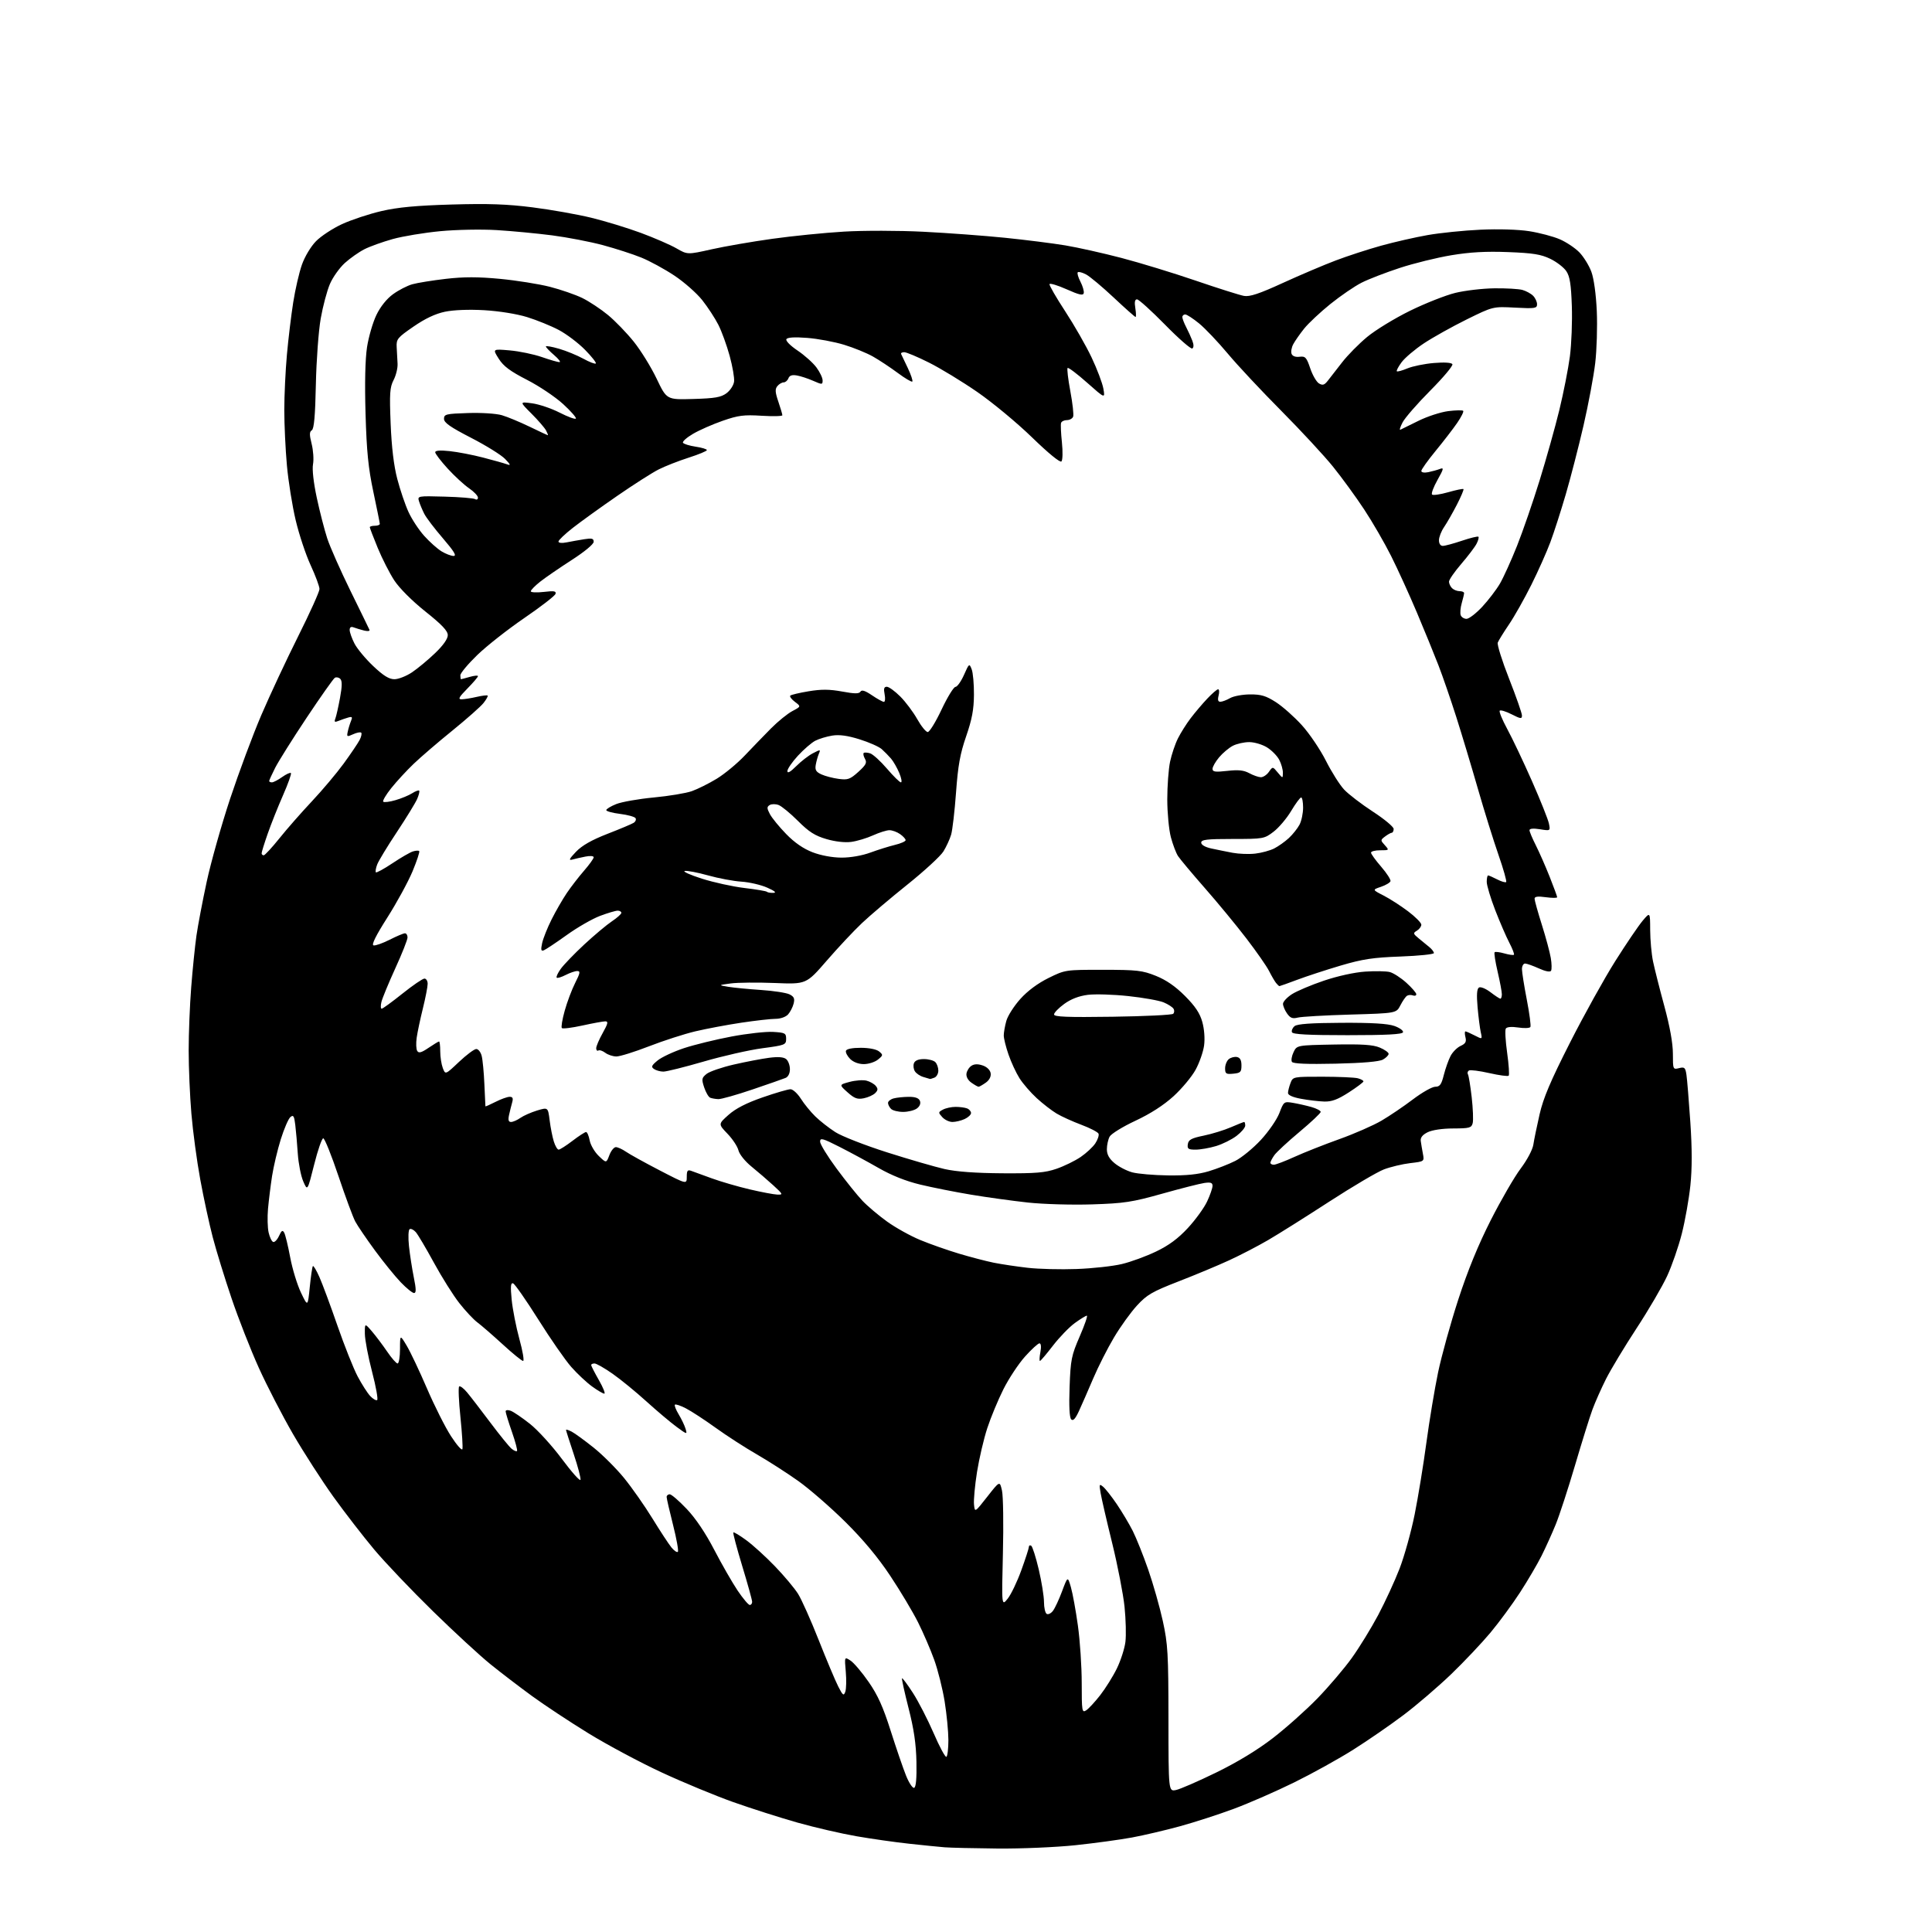<?xml version="1.0" encoding="UTF-8" standalone="no"?>
<svg 
  version="1.1" 
  xmlns="http://www.w3.org/2000/svg" 
  xmlns:xlink="http://www.w3.org/1999/xlink" 
  xmlns:svg="http://www.w3.org/2000/svg"
  xmlns:rdf="http://www.w3.org/1999/02/22-rdf-syntax-ns#"
  xmlns:cc="http://creativecommons.org/ns#"
  xmlns:dc="http://purl.org/dc/elements/1.1/"
  viewBox="0 0 768 768"
  width="768"
  height="768"
>
<style>svg {background-color: white; }</style>"
<path stroke="none" fill="black" fill-rule="evenodd" d="M396.50,734.82C387.15,734.73 377.70,734.51 375.50,734.33C373.30,734.15 367.00,733.52 361.50,732.92C356.00,732.33 346.55,730.99 340.50,729.94C334.45,728.89 323.88,726.45 317.00,724.51C310.12,722.56 298.65,718.90 291.50,716.37C284.35,713.83 271.52,708.52 263.00,704.56C254.47,700.60 241.43,693.63 234.00,689.07C226.57,684.51 216.45,677.82 211.50,674.21C206.55,670.60 199.12,664.92 195.00,661.59C190.88,658.27 180.58,648.78 172.13,640.52C163.68,632.26 153.17,621.23 148.78,616.00C144.40,610.77 137.09,601.33 132.54,595.00C128.00,588.67 120.78,577.47 116.50,570.10C112.23,562.72 106.08,550.82 102.84,543.64C99.60,536.46 94.73,524.05 92.03,516.05C89.32,508.05 85.96,497.15 84.57,491.83C83.18,486.52 80.94,476.17 79.60,468.83C78.25,461.50 76.67,449.74 76.08,442.70C75.48,435.65 75.00,424.36 75.00,417.59C75.00,410.83 75.45,399.49 76.01,392.40C76.56,385.30 77.50,376.12 78.08,372.00C78.67,367.88 80.51,358.20 82.17,350.50C83.83,342.80 88.02,327.95 91.48,317.50C94.95,307.05 100.52,292.09 103.88,284.25C107.24,276.42 113.81,262.36 118.49,253.01C123.17,243.67 127.00,235.18 127.00,234.15C127.00,233.12 125.42,228.87 123.49,224.69C121.56,220.52 118.88,212.46 117.54,206.80C116.19,201.13 114.62,191.32 114.05,185.00C113.48,178.68 113.01,168.78 113.01,163.00C113.01,157.22 113.48,147.32 114.05,141.00C114.62,134.68 115.75,125.31 116.56,120.19C117.36,115.08 118.91,108.35 120.01,105.24C121.14,102.02 123.54,98.00 125.60,95.90C127.59,93.86 132.25,90.80 135.96,89.09C139.67,87.38 146.71,85.05 151.61,83.91C158.20,82.39 165.43,81.71 179.53,81.30C194.10,80.88 201.64,81.14 211.74,82.43C218.99,83.35 229.44,85.20 234.97,86.54C240.49,87.88 249.40,90.60 254.76,92.58C260.12,94.57 266.48,97.33 268.89,98.72C273.29,101.25 273.29,101.25 282.89,99.10C288.18,97.92 299.02,96.04 307.00,94.93C314.98,93.81 327.80,92.53 335.50,92.07C343.20,91.61 357.38,91.63 367.00,92.12C376.62,92.60 391.25,93.68 399.50,94.52C407.75,95.36 418.55,96.73 423.50,97.55C428.45,98.38 438.51,100.63 445.85,102.55C453.19,104.47 466.46,108.53 475.35,111.57C484.23,114.61 492.86,117.34 494.52,117.63C496.80,118.03 500.57,116.78 509.99,112.46C516.84,109.33 526.29,105.31 530.98,103.54C535.66,101.76 543.77,99.12 549.00,97.67C554.23,96.22 562.55,94.32 567.50,93.45C572.45,92.58 581.90,91.61 588.50,91.31C595.60,90.98 603.51,91.22 607.88,91.90C611.95,92.54 617.40,93.98 620.00,95.10C622.61,96.22 626.13,98.57 627.83,100.32C629.52,102.07 631.66,105.53 632.58,108.00C633.59,110.73 634.44,116.89 634.75,123.66C635.02,129.79 634.74,139.11 634.12,144.36C633.50,149.61 631.40,160.79 629.46,169.21C627.52,177.62 624.35,189.90 622.42,196.50C620.49,203.10 617.74,211.65 616.30,215.50C614.87,219.35 611.46,227.00 608.72,232.50C605.97,238.00 601.98,245.08 599.84,248.23C597.70,251.38 595.70,254.63 595.38,255.44C595.07,256.26 597.11,262.75 599.91,269.86C602.71,276.97 605.00,283.52 605.00,284.42C605.00,285.84 604.49,285.78 600.90,283.95C598.65,282.80 596.52,282.15 596.17,282.50C595.82,282.85 597.17,286.14 599.17,289.82C601.17,293.49 605.58,302.79 608.97,310.47C612.36,318.15 615.40,325.76 615.72,327.37C616.31,330.31 616.31,330.31 612.16,329.64C609.51,329.22 608.00,329.36 608.00,330.02C608.00,330.60 609.12,333.27 610.49,335.97C611.85,338.67 614.33,344.29 615.99,348.47C617.64,352.64 619.00,356.33 619.00,356.66C619.00,357.00 616.98,356.99 614.50,356.66C611.27,356.21 610.00,356.38 610.02,357.27C610.03,357.95 611.32,362.58 612.90,367.58C614.48,372.57 616.08,378.52 616.46,380.79C616.85,383.07 616.89,385.37 616.56,385.90C616.19,386.50 614.29,386.13 611.73,384.96C609.40,383.91 606.94,383.03 606.25,383.02C605.56,383.01 605.00,384.01 605.00,385.25C605.01,386.49 605.88,391.98 606.94,397.45C608.00,402.93 608.63,407.78 608.35,408.25C608.06,408.72 605.89,408.81 603.53,408.45C600.88,408.05 598.98,408.22 598.58,408.88C598.21,409.46 598.45,413.79 599.11,418.48C599.77,423.18 600.04,427.29 599.72,427.61C599.40,427.93 595.93,427.46 592.01,426.57C588.10,425.68 584.46,425.22 583.93,425.54C583.40,425.87 583.22,426.54 583.52,427.04C583.83,427.53 584.50,431.63 585.02,436.14C585.53,440.65 585.71,445.29 585.42,446.45C584.95,448.34 584.17,448.56 577.70,448.58C573.36,448.59 569.31,449.19 567.50,450.09C565.47,451.10 564.59,452.22 564.77,453.54C564.91,454.62 565.30,456.89 565.62,458.60C566.21,461.70 566.21,461.70 560.59,462.36C557.50,462.72 552.79,463.85 550.14,464.85C547.49,465.86 537.71,471.63 528.41,477.66C519.11,483.70 508.16,490.59 504.08,492.96C500.00,495.34 493.03,498.96 488.58,501.00C484.14,503.05 475.10,506.82 468.50,509.38C458.01,513.46 455.93,514.66 451.98,518.96C449.49,521.66 445.37,527.38 442.82,531.68C440.26,535.98 436.54,543.33 434.55,548.00C432.56,552.67 430.02,558.48 428.91,560.89C427.47,564.01 426.58,564.98 425.82,564.22C425.13,563.53 424.90,558.95 425.18,551.32C425.58,540.46 425.91,538.83 429.20,531.25C431.17,526.71 432.45,523.00 432.04,523.00C431.63,523.00 429.49,524.31 427.27,525.92C425.06,527.52 421.14,531.57 418.56,534.92C415.99,538.26 413.66,541.00 413.40,541.00C413.13,541.00 413.20,539.42 413.57,537.50C413.97,535.36 413.83,534.00 413.20,534.00C412.64,534.00 410.07,536.35 407.49,539.22C404.91,542.09 401.04,547.93 398.89,552.21C396.74,556.49 393.84,563.48 392.45,567.74C391.05,572.01 389.23,579.84 388.38,585.13C387.54,590.43 387.00,596.24 387.18,598.03C387.50,601.29 387.50,601.29 392.47,594.95C397.43,588.62 397.43,588.62 398.31,592.56C398.79,594.73 398.96,605.95 398.67,617.50C398.16,638.50 398.16,638.50 400.57,635.50C401.90,633.85 404.34,628.76 405.99,624.20C407.65,619.63 409.00,615.44 409.00,614.89C409.00,614.34 409.41,614.14 409.92,614.45C410.42,614.76 411.77,619.01 412.92,623.88C414.06,628.76 415.00,634.58 415.00,636.81C415.00,639.05 415.48,641.18 416.07,641.54C416.65,641.90 417.77,641.37 418.55,640.35C419.34,639.33 420.98,635.81 422.20,632.53C424.43,626.56 424.43,626.56 425.70,630.94C426.40,633.35 427.65,640.22 428.48,646.20C429.32,652.18 430.00,662.46 430.00,669.04C430.00,680.21 430.12,680.94 431.75,679.90C432.71,679.29 435.23,676.57 437.34,673.87C439.45,671.16 442.44,666.38 443.98,663.23C445.51,660.08 447.04,655.34 447.37,652.70C447.70,650.06 447.54,643.76 447.02,638.70C446.49,633.64 444.29,622.30 442.13,613.50C439.96,604.70 437.89,595.73 437.52,593.56C436.89,589.94 436.98,589.74 438.52,591.02C439.45,591.79 441.90,594.91 443.97,597.96C446.03,601.01 448.87,605.77 450.28,608.55C451.68,611.33 454.45,618.24 456.42,623.90C458.39,629.57 461.01,638.77 462.23,644.35C464.24,653.52 464.46,657.29 464.48,683.33C464.50,712.15 464.50,712.15 467.47,711.56C469.10,711.23 476.30,708.10 483.47,704.60C491.89,700.49 499.86,695.65 506.00,690.91C511.23,686.88 519.19,679.77 523.71,675.12C528.22,670.47 534.37,663.25 537.36,659.08C540.35,654.91 545.07,647.23 547.85,642.00C550.62,636.77 554.46,628.45 556.37,623.50C558.27,618.55 560.97,608.88 562.35,602.00C563.73,595.12 565.83,582.30 567.01,573.50C568.20,564.70 570.29,552.12 571.66,545.55C573.03,538.98 576.64,525.96 579.68,516.62C583.41,505.14 587.60,494.90 592.59,485.06C596.66,477.05 602.01,467.81 604.49,464.52C607.05,461.12 609.22,457.03 609.53,455.02C609.82,453.09 610.93,447.68 612.00,443.00C613.48,436.50 616.32,429.79 624.08,414.50C629.66,403.50 637.78,388.88 642.13,382.00C646.47,375.12 651.36,367.93 652.99,366.00C655.95,362.50 655.95,362.50 655.97,369.70C655.99,373.66 656.50,379.29 657.11,382.20C657.72,385.12 659.74,393.12 661.61,399.99C663.80,408.07 665.00,414.73 665.00,418.85C665.00,425.11 665.04,425.21 667.45,424.60C669.62,424.06 669.96,424.36 670.39,427.24C670.66,429.03 671.35,437.48 671.93,446.00C672.65,456.66 672.65,464.55 671.95,471.27C671.38,476.65 669.86,485.25 668.55,490.39C667.25,495.53 664.62,503.12 662.71,507.25C660.80,511.38 655.34,520.72 650.56,528.02C645.79,535.31 640.33,544.37 638.42,548.15C636.52,551.93 634.10,557.38 633.04,560.26C631.97,563.14 628.85,573.15 626.09,582.50C623.33,591.85 619.88,602.42 618.43,605.98C616.98,609.54 614.44,615.17 612.78,618.48C611.12,621.79 607.28,628.33 604.25,633.00C601.22,637.67 595.92,644.88 592.48,649.00C589.04,653.12 582.02,660.55 576.87,665.51C571.71,670.46 563.23,677.74 558.00,681.69C552.77,685.64 543.77,691.85 538.00,695.49C532.23,699.14 521.65,705.00 514.50,708.52C507.35,712.04 496.55,716.77 490.50,719.02C484.45,721.27 474.77,724.40 469.00,725.98C463.23,727.56 454.68,729.56 450.00,730.43C445.32,731.30 435.20,732.68 427.50,733.50C419.80,734.31 405.85,734.91 396.50,734.82zM363.38,710.69C364.12,710.43 364.43,706.96 364.30,700.40C364.16,693.24 363.29,687.31 361.16,679.00C359.55,672.67 358.38,667.34 358.56,667.14C358.74,666.94 360.69,669.54 362.88,672.93C365.07,676.32 368.78,683.54 371.14,688.97C373.49,694.41 375.77,698.64 376.21,698.37C376.64,698.10 377.00,695.10 377.00,691.69C376.99,688.29 376.32,681.38 375.51,676.34C374.69,671.30 372.83,663.87 371.38,659.84C369.93,655.80 367.03,649.08 364.94,644.90C362.84,640.72 357.87,632.39 353.88,626.40C349.04,619.10 343.14,612.03 336.05,605.00C330.22,599.23 321.80,591.91 317.34,588.73C312.88,585.56 305.47,580.80 300.87,578.15C296.26,575.50 288.90,570.75 284.50,567.58C280.10,564.41 274.77,560.93 272.65,559.84C270.54,558.75 268.57,558.09 268.29,558.38C268.00,558.66 268.67,560.38 269.77,562.20C270.87,564.01 272.10,566.59 272.51,567.93C273.23,570.30 273.14,570.28 268.87,567.14C266.47,565.37 261.09,560.83 256.93,557.06C252.76,553.28 246.73,548.34 243.51,546.09C240.30,543.84 237.07,542.00 236.33,542.00C235.60,542.00 235.00,542.28 235.00,542.63C235.00,542.97 236.38,545.67 238.07,548.63C239.76,551.58 240.73,554.00 240.22,554.00C239.72,554.00 237.53,552.72 235.37,551.15C233.20,549.58 229.48,546.10 227.10,543.40C224.72,540.71 218.82,532.22 213.99,524.53C209.15,516.85 204.64,510.38 203.96,510.15C203.01,509.84 202.88,511.36 203.40,516.68C203.78,520.49 205.16,527.53 206.47,532.31C207.79,537.09 208.45,541.00 207.94,541.00C207.43,541.00 203.75,538.01 199.77,534.35C195.78,530.70 191.28,526.79 189.76,525.67C188.24,524.54 185.01,521.10 182.59,518.01C180.16,514.92 175.62,507.69 172.49,501.95C169.36,496.20 166.11,490.72 165.27,489.77C164.42,488.82 163.32,488.30 162.83,488.61C162.33,488.92 162.21,491.93 162.57,495.33C162.93,498.73 163.80,504.31 164.49,507.75C165.45,512.47 165.47,514.00 164.59,514.00C163.94,514.00 161.58,512.09 159.33,509.75C157.08,507.41 152.45,501.71 149.05,497.08C145.66,492.45 142.13,487.27 141.23,485.58C140.32,483.89 137.31,475.75 134.54,467.50C131.77,459.25 129.05,452.50 128.50,452.50C127.95,452.50 126.31,457.23 124.87,463.00C122.23,473.50 122.23,473.50 120.55,469.62C119.62,467.48 118.65,462.53 118.38,458.62C118.12,454.70 117.67,449.56 117.38,447.19C116.95,443.60 116.62,443.07 115.44,444.05C114.65,444.70 112.94,448.67 111.62,452.87C110.31,457.07 108.75,463.65 108.15,467.50C107.56,471.35 106.84,477.20 106.54,480.50C106.25,483.80 106.35,488.04 106.78,489.93C107.20,491.81 108.02,493.51 108.60,493.70C109.18,493.89 110.22,492.81 110.91,491.30C111.90,489.12 112.34,488.85 112.98,490.02C113.43,490.83 114.50,495.24 115.36,499.82C116.21,504.39 118.14,510.69 119.63,513.82C122.35,519.50 122.35,519.50 123.14,511.62C123.57,507.28 124.13,503.53 124.38,503.29C124.63,503.04 125.80,505.01 126.98,507.67C128.16,510.33 131.39,519.02 134.15,527.00C136.92,534.98 140.53,544.05 142.18,547.16C143.83,550.27 146.07,553.77 147.15,554.93C148.23,556.09 149.48,556.82 149.92,556.55C150.36,556.28 149.45,551.21 147.90,545.28C146.35,539.35 145.06,532.57 145.04,530.22C145.00,525.93 145.00,525.93 147.83,529.22C149.38,531.02 152.10,534.64 153.88,537.25C155.65,539.86 157.52,542.00 158.05,542.00C158.57,542.00 159.00,539.41 159.01,536.25C159.02,530.50 159.02,530.50 161.66,534.91C163.12,537.34 166.74,544.99 169.72,551.91C172.70,558.84 176.99,567.37 179.27,570.88C181.55,574.40 183.59,576.73 183.81,576.06C184.03,575.40 183.68,569.68 183.03,563.34C182.37,557.01 182.14,551.53 182.51,551.16C182.88,550.80 184.30,551.85 185.67,553.50C187.05,555.15 191.21,560.55 194.92,565.50C198.63,570.45 202.43,575.13 203.36,575.89C204.29,576.66 205.26,577.07 205.52,576.81C205.78,576.55 204.87,573.12 203.50,569.19C202.12,565.26 201.00,561.59 201.00,561.05C201.00,560.48 201.85,560.38 203.03,560.81C204.14,561.23 207.59,563.57 210.69,566.03C213.79,568.49 219.49,574.75 223.35,579.94C227.21,585.13 230.54,588.87 230.75,588.26C230.95,587.65 229.74,583.04 228.06,578.02C226.38,572.99 225.00,568.67 225.00,568.41C225.00,568.14 226.01,568.46 227.25,569.10C228.49,569.74 232.43,572.62 236.02,575.49C239.60,578.36 245.06,583.82 248.14,587.61C251.22,591.40 256.26,598.59 259.34,603.60C262.41,608.60 265.81,613.78 266.88,615.10C267.95,616.42 269.11,617.22 269.46,616.87C269.81,616.52 268.95,611.72 267.55,606.19C266.15,600.66 265.00,595.66 265.00,595.07C265.00,594.48 265.55,594.00 266.22,594.00C266.90,594.00 269.93,596.62 272.97,599.82C276.51,603.54 280.45,609.39 283.92,616.07C286.90,621.80 291.08,629.09 293.20,632.25C295.33,635.41 297.51,638.00 298.04,638.00C298.57,638.00 299.00,637.44 298.99,636.75C298.99,636.06 297.22,629.66 295.05,622.53C292.89,615.39 291.29,609.37 291.51,609.16C291.73,608.94 294.06,610.35 296.70,612.29C299.34,614.22 304.47,618.89 308.09,622.66C311.71,626.42 315.83,631.33 317.23,633.56C318.64,635.79 322.34,644.08 325.45,651.96C328.57,659.85 332.06,668.15 333.21,670.40C335.03,673.98 335.39,674.25 336.02,672.50C336.41,671.40 336.50,667.81 336.21,664.52C335.68,658.54 335.68,658.54 338.09,660.11C339.42,660.97 342.66,664.79 345.29,668.59C348.91,673.80 351.06,678.55 354.05,688.00C356.24,694.87 358.98,702.88 360.15,705.79C361.31,708.70 362.77,710.90 363.38,710.69zM428.00,504.45C434.32,504.22 442.42,503.33 445.98,502.47C449.55,501.62 455.68,499.37 459.60,497.48C464.65,495.06 468.34,492.32 472.20,488.15C475.20,484.91 478.64,480.17 479.83,477.64C481.02,475.10 482.00,472.29 482.00,471.40C482.00,470.14 481.27,469.89 478.75,470.25C476.96,470.51 469.43,472.42 462.00,474.51C450.00,477.88 446.90,478.35 434.12,478.76C426.11,479.02 414.80,478.69 408.62,478.03C402.50,477.36 392.32,475.96 386.00,474.90C379.68,473.85 370.59,472.04 365.80,470.89C360.11,469.52 354.41,467.25 349.30,464.32C345.01,461.86 338.01,458.07 333.75,455.91C326.97,452.47 326.00,452.21 326.00,453.82C326.00,454.84 328.97,459.68 332.60,464.58C336.23,469.49 340.84,475.23 342.85,477.34C344.86,479.46 349.27,483.18 352.65,485.61C356.03,488.04 361.97,491.34 365.86,492.94C369.75,494.55 376.66,496.98 381.21,498.34C385.77,499.71 392.00,501.33 395.05,501.95C398.11,502.56 404.18,503.47 408.55,503.97C412.92,504.47 421.68,504.69 428.00,504.45zM309.00,474.87C311.37,474.95 311.28,474.75 307.43,471.22C305.20,469.18 301.32,465.84 298.81,463.80C296.21,461.70 293.95,458.89 293.55,457.30C293.18,455.76 291.21,452.77 289.18,450.67C285.50,446.83 285.50,446.83 289.61,443.17C292.43,440.66 296.68,438.47 303.11,436.24C308.28,434.44 313.28,432.98 314.24,432.99C315.19,432.99 317.04,434.69 318.35,436.75C319.65,438.81 322.24,441.99 324.10,443.80C325.96,445.62 329.55,448.43 332.07,450.04C334.59,451.66 343.81,455.27 352.57,458.06C361.33,460.85 371.65,463.84 375.50,464.72C380.16,465.77 387.84,466.33 398.50,466.40C411.79,466.48 415.43,466.18 420.00,464.60C423.02,463.56 427.34,461.45 429.60,459.91C431.85,458.37 434.47,455.93 435.42,454.48C436.37,453.03 436.94,451.31 436.69,450.67C436.43,450.03 433.36,448.43 429.86,447.12C426.36,445.81 421.93,443.80 420.00,442.64C418.07,441.49 414.52,438.74 412.11,436.53C409.69,434.31 406.61,430.75 405.26,428.61C403.90,426.46 401.94,422.23 400.90,419.20C399.85,416.17 399.00,412.74 399.01,411.59C399.01,410.44 399.47,407.85 400.03,405.83C400.59,403.81 403.09,399.89 405.59,397.11C408.49,393.88 412.54,390.88 416.79,388.78C423.43,385.51 423.52,385.50 438.48,385.51C452.00,385.52 454.10,385.76 459.49,387.92C463.60,389.57 467.24,392.09 471.05,395.91C475.13,400.01 476.98,402.77 477.94,406.26C478.73,409.10 479.01,412.89 478.64,415.62C478.29,418.15 476.78,422.47 475.28,425.22C473.78,427.98 469.84,432.71 466.53,435.74C462.57,439.34 457.35,442.71 451.34,445.52C446.30,447.87 441.69,450.72 441.09,451.84C440.49,452.95 440.00,455.21 440.00,456.85C440.00,458.94 440.91,460.59 443.05,462.38C444.72,463.79 447.89,465.43 450.10,466.03C452.30,466.62 458.69,467.17 464.30,467.24C471.51,467.34 476.24,466.86 480.46,465.60C483.73,464.62 488.49,462.77 491.03,461.48C493.57,460.20 498.16,456.43 501.22,453.13C504.29,449.82 507.59,445.02 508.57,442.46C510.31,437.90 510.42,437.81 513.92,438.39C515.89,438.72 519.19,439.46 521.25,440.04C523.31,440.62 525.00,441.50 525.00,442.00C525.00,442.49 521.20,446.08 516.55,449.96C511.91,453.84 507.41,458.01 506.55,459.23C505.70,460.45 505.00,461.79 505.00,462.22C505.00,462.65 505.61,463.00 506.36,463.00C507.11,463.00 510.82,461.59 514.61,459.86C518.40,458.14 526.40,454.97 532.39,452.83C538.38,450.69 545.92,447.38 549.15,445.49C552.38,443.60 558.01,439.79 561.66,437.02C565.31,434.26 569.30,432.00 570.53,432.00C572.35,432.00 572.98,431.14 573.93,427.35C574.58,424.79 575.78,421.40 576.60,419.81C577.42,418.21 579.23,416.40 580.61,415.77C582.57,414.88 582.99,414.11 582.54,412.31C582.22,411.04 582.22,410.00 582.53,410.00C582.84,410.00 584.49,410.72 586.18,411.60C589.27,413.19 589.27,413.19 588.63,410.35C588.28,408.78 587.71,404.30 587.36,400.39C586.92,395.42 587.09,393.06 587.91,392.56C588.56,392.15 590.59,392.98 592.48,394.41C594.34,395.84 596.12,397.00 596.43,397.00C596.74,397.00 597.01,396.21 597.01,395.25C597.02,394.29 596.26,390.24 595.33,386.26C594.40,382.28 593.86,378.80 594.14,378.53C594.41,378.26 596.15,378.47 598.00,379.00C599.85,379.53 601.57,379.77 601.81,379.53C602.05,379.28 601.23,377.15 600.00,374.79C598.76,372.43 596.23,366.58 594.37,361.79C592.52,357.00 591.00,351.93 591.00,350.54C591.00,349.14 591.25,348.00 591.55,348.00C591.85,348.00 593.47,348.71 595.14,349.57C596.82,350.44 598.42,350.91 598.72,350.62C599.01,350.32 597.63,345.45 595.66,339.79C593.69,334.13 590.00,322.30 587.47,313.50C584.94,304.70 581.08,291.88 578.89,285.00C576.70,278.12 573.52,268.90 571.82,264.50C570.12,260.10 566.26,250.65 563.24,243.50C560.22,236.35 555.60,226.22 552.98,221.00C550.36,215.78 545.54,207.45 542.27,202.50C539.01,197.55 533.45,189.92 529.92,185.54C526.39,181.16 517.10,171.14 509.29,163.27C501.47,155.40 491.91,145.19 488.06,140.57C484.20,135.95 479.07,130.55 476.67,128.58C474.26,126.61 471.78,125.00 471.15,125.00C470.52,125.00 470.00,125.47 470.00,126.05C470.00,126.63 470.68,128.42 471.52,130.04C472.36,131.66 473.47,134.10 473.98,135.46C474.58,137.03 474.57,138.15 473.95,138.53C473.42,138.86 468.54,134.60 463.11,129.06C457.68,123.53 452.67,119.00 451.99,119.00C451.12,119.00 450.91,120.07 451.31,122.50C451.62,124.42 451.66,126.00 451.40,126.00C451.14,126.00 447.22,122.51 442.68,118.25C438.14,113.99 433.20,109.86 431.71,109.08C430.22,108.30 428.74,107.92 428.43,108.24C428.11,108.56 428.59,110.24 429.49,111.97C430.39,113.71 430.98,115.76 430.81,116.52C430.57,117.58 429.01,117.24 424.00,115.00C420.43,113.41 417.37,112.49 417.20,112.95C417.04,113.41 419.84,118.26 423.42,123.73C427.00,129.20 431.73,137.46 433.92,142.09C436.11,146.71 438.22,152.30 438.61,154.49C439.31,158.48 439.31,158.48 432.12,152.11C428.17,148.60 424.69,145.98 424.39,146.28C424.09,146.58 424.58,150.75 425.48,155.54C426.38,160.34 426.88,164.88 426.59,165.63C426.30,166.38 425.19,167.00 424.11,167.00C423.04,167.00 422.00,167.50 421.79,168.12C421.59,168.73 421.74,172.22 422.13,175.87C422.51,179.52 422.43,182.92 421.94,183.43C421.40,183.99 416.77,180.20 410.27,173.89C404.35,168.13 394.55,160.01 388.50,155.83C382.45,151.66 373.80,146.39 369.27,144.13C364.75,141.86 360.32,140.00 359.44,140.00C358.56,140.00 358.01,140.34 358.22,140.75C358.43,141.16 359.63,143.67 360.88,146.33C362.14,148.99 362.94,151.39 362.66,151.67C362.38,151.95 359.76,150.40 356.83,148.22C353.90,146.05 349.48,143.12 347.00,141.72C344.52,140.32 339.35,138.21 335.50,137.04C331.65,135.87 325.08,134.64 320.89,134.32C315.88,133.93 313.06,134.10 312.61,134.82C312.23,135.44 314.10,137.36 317.02,139.33C319.82,141.21 323.20,144.24 324.55,146.07C325.90,147.89 327.00,150.21 327.00,151.21C327.00,152.94 326.81,152.94 323.25,151.38C321.19,150.47 318.27,149.51 316.76,149.25C314.85,148.92 313.84,149.26 313.40,150.39C313.06,151.27 312.21,152.00 311.52,152.00C310.82,152.00 309.69,152.66 309.02,153.48C308.05,154.65 308.12,155.91 309.40,159.65C310.28,162.24 311.00,164.68 311.00,165.07C311.00,165.46 307.29,165.55 302.75,165.27C295.68,164.83 293.47,165.11 287.27,167.27C283.30,168.65 278.00,170.98 275.50,172.45C273.00,173.91 271.20,175.51 271.50,176.00C271.80,176.49 274.06,177.19 276.52,177.56C278.99,177.92 281.00,178.54 281.00,178.92C281.00,179.30 277.74,180.65 273.75,181.93C269.76,183.21 264.41,185.30 261.86,186.59C259.31,187.87 251.89,192.61 245.36,197.12C238.84,201.62 230.91,207.33 227.75,209.80C224.59,212.27 222.00,214.73 222.00,215.27C222.00,215.84 223.36,215.98 225.25,215.60C227.04,215.24 230.19,214.68 232.25,214.35C235.29,213.86 236.00,214.05 236.00,215.37C236.00,216.31 232.34,219.35 227.25,222.62C222.44,225.72 216.81,229.59 214.75,231.21C212.69,232.84 211.00,234.56 211.00,235.04C211.00,235.51 213.31,235.63 216.14,235.30C220.28,234.81 221.18,234.96 220.82,236.09C220.57,236.87 215.00,241.18 208.43,245.67C201.87,250.16 193.46,256.77 189.75,260.36C186.04,263.95 183.00,267.59 183.00,268.44C183.00,269.30 183.12,270.00 183.26,270.00C183.40,270.00 184.97,269.58 186.76,269.07C188.54,268.56 190.00,268.43 190.00,268.78C190.00,269.14 188.11,271.35 185.79,273.71C182.38,277.18 181.96,278.00 183.54,277.98C184.62,277.96 187.29,277.54 189.47,277.03C191.66,276.52 193.62,276.29 193.84,276.50C194.05,276.72 193.33,278.04 192.22,279.44C191.12,280.85 185.55,285.77 179.86,290.39C174.16,295.00 167.22,300.97 164.43,303.64C161.64,306.31 157.64,310.65 155.54,313.28C153.44,315.90 152.00,318.34 152.35,318.69C152.70,319.03 154.90,318.76 157.24,318.07C159.58,317.39 162.55,316.16 163.84,315.33C165.12,314.51 166.38,314.04 166.62,314.29C166.87,314.54 166.51,316.04 165.82,317.62C165.13,319.20 161.50,325.12 157.76,330.76C154.01,336.40 150.49,342.20 149.94,343.65C149.39,345.09 149.16,346.49 149.42,346.76C149.68,347.02 152.63,345.41 155.97,343.18C159.32,340.94 162.97,338.83 164.10,338.47C165.23,338.11 166.37,338.04 166.64,338.31C166.92,338.58 165.72,342.20 164.00,346.35C162.27,350.50 157.77,358.76 154.00,364.70C149.40,371.93 147.58,375.60 148.49,375.81C149.23,375.98 152.11,374.96 154.89,373.56C157.66,372.15 160.40,371.00 160.97,371.00C161.54,371.00 162.00,371.74 162.00,372.65C162.00,373.56 159.82,379.07 157.15,384.90C154.49,390.73 152.01,396.74 151.63,398.25C151.26,399.76 151.31,400.99 151.73,400.98C152.15,400.97 155.86,398.27 159.97,394.98C164.08,391.69 168.02,389.00 168.72,389.00C169.43,389.00 170.00,389.94 170.00,391.08C170.00,392.23 169.15,396.62 168.11,400.83C167.06,405.05 165.95,410.30 165.64,412.50C165.32,414.70 165.42,417.07 165.86,417.77C166.46,418.75 167.53,418.45 170.37,416.52C172.41,415.14 174.29,414.00 174.54,414.00C174.79,414.00 175.00,415.77 175.00,417.93C175.00,420.10 175.46,423.08 176.02,424.56C177.04,427.25 177.04,427.25 182.46,422.12C185.44,419.31 188.53,417.00 189.33,417.00C190.13,417.00 191.10,418.24 191.48,419.75C191.87,421.26 192.35,426.32 192.55,431.00C192.75,435.68 192.94,439.62 192.96,439.77C192.98,439.92 194.78,439.13 196.96,438.02C199.14,436.91 201.67,436.00 202.58,436.00C203.82,436.00 204.07,436.56 203.59,438.25C203.24,439.49 202.68,441.74 202.35,443.25C201.92,445.23 202.14,446.00 203.15,446.00C203.92,446.00 205.60,445.27 206.88,444.37C208.16,443.48 211.15,442.16 213.52,441.44C217.83,440.15 217.83,440.15 218.49,445.32C218.84,448.17 219.59,451.96 220.15,453.75C220.70,455.54 221.57,457.00 222.07,457.00C222.57,457.00 225.05,455.43 227.57,453.50C230.09,451.57 232.52,450.00 232.97,450.00C233.41,450.00 234.06,451.50 234.40,453.32C234.74,455.15 236.37,457.94 238.02,459.52C241.02,462.40 241.02,462.40 242.23,459.20C242.90,457.44 244.06,456.00 244.81,456.00C245.57,456.00 247.39,456.83 248.85,457.84C250.31,458.85 256.34,462.19 262.25,465.25C273.00,470.82 273.00,470.82 273.00,467.80C273.00,465.35 273.33,464.91 274.75,465.43C275.71,465.78 279.43,467.14 283.00,468.43C286.57,469.73 293.32,471.69 298.00,472.79C302.68,473.89 307.62,474.82 309.00,474.87zM475.27,457.00C472.34,457.00 471.91,456.69 472.18,454.83C472.44,453.06 473.59,452.44 478.50,451.43C481.80,450.75 486.67,449.25 489.33,448.09C491.99,446.94 494.35,446.00 494.58,446.00C494.81,446.00 495.00,446.65 495.00,447.45C495.00,448.25 493.45,450.08 491.55,451.53C489.64,452.98 485.97,454.81 483.39,455.58C480.80,456.36 477.15,457.00 475.27,457.00zM378.61,446.00C377.34,446.00 375.53,445.14 374.57,444.08C372.92,442.25 372.93,442.11 374.85,441.08C375.96,440.49 378.21,440.00 379.85,440.00C381.49,440.00 383.55,440.27 384.42,440.61C385.29,440.94 386.00,441.77 386.00,442.45C386.00,443.12 384.85,444.20 383.45,444.84C382.05,445.48 379.87,446.00 378.61,446.00zM359.01,442.00C357.02,442.00 354.86,441.46 354.20,440.80C353.54,440.14 353.00,439.07 353.00,438.42C353.00,437.77 354.01,436.96 355.25,436.63C356.49,436.30 359.20,436.02 361.28,436.01C363.88,436.00 365.26,436.52 365.69,437.64C366.08,438.65 365.61,439.81 364.47,440.64C363.45,441.39 360.99,442.00 359.01,442.00zM526.42,437.88C524.26,437.82 520.14,437.33 517.25,436.80C513.96,436.21 512.00,435.34 512.00,434.49C512.00,433.74 512.44,431.98 512.98,430.57C513.95,428.01 514.00,428.00 525.73,428.01C532.20,428.02 538.51,428.30 539.75,428.63C540.99,428.96 542.00,429.52 541.99,429.87C541.99,430.21 539.36,432.19 536.16,434.25C531.77,437.08 529.38,437.97 526.42,437.88zM285.55,436.92C284.42,436.88 282.96,436.62 282.31,436.36C281.65,436.09 280.58,434.24 279.92,432.26C278.84,428.98 278.93,428.48 280.87,426.90C282.06,425.94 286.95,424.26 291.76,423.16C296.57,422.06 302.88,420.85 305.78,420.48C309.37,420.02 311.53,420.19 312.53,421.02C313.34,421.70 314.00,423.49 314.00,425.02C314.00,426.71 313.32,428.06 312.25,428.50C311.29,428.90 305.35,430.97 299.05,433.11C292.75,435.25 286.67,436.96 285.55,436.92zM343.36,436.58C340.82,437.09 339.64,436.65 336.90,434.20C333.54,431.20 333.54,431.20 337.73,430.07C340.04,429.45 343.05,429.23 344.42,429.57C345.79,429.91 347.46,430.85 348.12,431.65C349.07,432.79 349.03,433.40 347.90,434.53C347.12,435.31 345.07,436.24 343.36,436.58zM389.00,432.00C388.69,432.00 387.42,431.28 386.17,430.40C384.78,429.43 384.01,428.00 384.19,426.76C384.36,425.63 385.26,424.23 386.20,423.64C387.34,422.92 388.80,422.89 390.70,423.56C392.39,424.15 393.62,425.39 393.81,426.67C394.00,428.00 393.25,429.41 391.83,430.40C390.58,431.28 389.31,432.00 389.00,432.00zM369.67,428.90C369.58,428.85 368.42,428.50 367.09,428.13C365.77,427.76 364.24,426.74 363.69,425.86C363.13,424.99 362.96,423.54 363.31,422.64C363.72,421.57 365.11,421.00 367.27,421.00C369.10,421.00 371.14,421.54 371.80,422.20C372.46,422.86 373.00,424.39 373.00,425.59C373.00,426.80 372.29,428.06 371.42,428.39C370.55,428.73 369.76,428.96 369.67,428.90zM490.25,426.81C487.39,427.09 487.00,426.84 487.00,424.69C487.00,423.34 487.65,421.70 488.45,421.04C489.25,420.38 490.71,419.99 491.70,420.18C492.95,420.42 493.50,421.43 493.50,423.51C493.50,426.15 493.12,426.54 490.25,426.81zM263.70,425.98C262.49,425.98 260.82,425.52 260.00,424.96C258.74,424.11 258.96,423.57 261.42,421.55C263.03,420.23 267.75,418.03 271.92,416.65C276.09,415.28 284.59,413.20 290.81,412.03C297.04,410.86 304.46,410.03 307.31,410.20C312.08,410.48 312.50,410.70 312.50,412.97C312.50,415.33 312.09,415.49 303.00,416.70C297.77,417.40 287.29,419.78 279.70,421.99C272.12,424.19 264.92,425.99 263.70,425.98zM343.39,423.00C341.30,423.00 339.21,422.21 337.94,420.94C336.80,419.80 336.06,418.34 336.28,417.69C336.53,416.96 338.83,416.51 342.22,416.52C345.52,416.53 348.43,417.11 349.47,417.98C351.10,419.33 351.07,419.52 348.99,421.21C347.77,422.19 345.25,423.00 343.39,423.00zM530.87,422.83C519.53,423.08 514.02,422.85 513.56,422.10C513.19,421.50 513.48,419.77 514.21,418.25C515.52,415.50 515.52,415.50 530.23,415.22C541.44,415.01 545.78,415.30 548.47,416.42C550.41,417.23 552.00,418.36 552.00,418.91C552.00,419.47 550.99,420.50 549.75,421.19C548.28,422.02 541.76,422.58 530.87,422.83zM245.00,419.96C243.62,419.95 241.65,419.29 240.60,418.50C239.56,417.71 238.32,417.30 237.85,417.59C237.38,417.88 237.00,417.47 237.00,416.68C237.00,415.90 238.16,413.17 239.59,410.63C241.68,406.88 241.88,406.00 240.61,406.00C239.76,406.00 235.66,406.75 231.52,407.66C227.37,408.57 223.70,409.03 223.35,408.68C223.00,408.34 223.51,405.23 224.48,401.78C225.44,398.32 227.31,393.36 228.63,390.75C230.63,386.79 230.77,386.00 229.47,386.00C228.61,386.00 226.53,386.71 224.86,387.57C223.18,388.44 221.58,388.92 221.30,388.63C221.01,388.35 221.73,386.78 222.90,385.15C224.06,383.52 228.27,379.15 232.25,375.45C236.24,371.75 241.19,367.60 243.25,366.23C245.31,364.86 247.00,363.34 247.00,362.87C247.00,362.39 246.34,362.00 245.54,362.00C244.73,362.00 241.59,362.93 238.55,364.07C235.51,365.21 229.54,368.63 225.29,371.69C221.03,374.74 216.93,377.47 216.16,377.77C215.07,378.19 214.93,377.59 215.51,374.90C215.92,373.03 217.60,368.80 219.26,365.50C220.91,362.20 223.64,357.48 225.31,355.00C226.99,352.52 230.08,348.52 232.18,346.11C234.28,343.69 236.00,341.30 236.00,340.78C236.00,340.25 234.57,340.13 232.75,340.50C230.96,340.85 228.60,341.39 227.50,341.69C225.96,342.11 226.28,341.41 228.94,338.62C231.35,336.10 235.13,333.94 241.44,331.48C246.42,329.55 251.12,327.57 251.88,327.09C252.64,326.61 252.98,325.78 252.64,325.23C252.30,324.68 249.55,323.92 246.51,323.54C243.48,323.17 241.00,322.49 241.00,322.04C241.00,321.59 242.78,320.50 244.97,319.63C247.15,318.76 253.85,317.58 259.87,317.01C265.88,316.45 272.70,315.31 275.01,314.50C277.33,313.68 281.78,311.46 284.91,309.56C288.04,307.65 293.05,303.51 296.05,300.34C299.05,297.18 303.75,292.32 306.50,289.54C309.25,286.77 313.06,283.68 314.97,282.67C318.44,280.84 318.44,280.84 315.98,278.99C314.63,277.97 313.81,276.86 314.15,276.52C314.49,276.18 317.78,275.40 321.46,274.79C326.50,273.95 329.76,273.98 334.73,274.89C339.75,275.82 341.49,275.83 342.04,274.94C342.55,274.11 343.89,274.53 346.61,276.38C348.73,277.82 350.87,279.00 351.36,279.00C351.85,279.00 351.98,277.65 351.65,276.00C351.20,273.75 351.42,273.00 352.53,273.00C353.34,273.00 355.74,274.74 357.87,276.87C360.00,279.00 363.03,283.05 364.62,285.87C366.20,288.69 368.08,291.00 368.79,291.00C369.50,291.00 371.97,286.97 374.29,282.05C376.61,277.13 379.09,273.08 379.81,273.05C380.52,273.02 382.05,270.87 383.20,268.28C385.23,263.70 385.32,263.63 386.25,266.03C386.79,267.39 387.19,271.96 387.16,276.19C387.12,282.05 386.38,285.97 384.06,292.69C381.65,299.67 380.82,304.31 380.04,315.00C379.50,322.43 378.62,329.98 378.09,331.79C377.56,333.59 376.18,336.59 375.03,338.45C373.88,340.31 367.44,346.24 360.72,351.62C354.00,357.00 345.86,363.90 342.64,366.95C339.41,370.00 333.11,376.72 328.64,381.88C320.50,391.27 320.50,391.27 308.00,390.76C301.12,390.49 293.25,390.56 290.50,390.93C285.50,391.60 285.50,391.60 289.50,392.27C291.70,392.63 297.55,393.20 302.50,393.53C307.45,393.86 312.54,394.64 313.81,395.26C315.64,396.16 315.98,396.93 315.48,398.95C315.13,400.35 314.13,402.29 313.27,403.25C312.36,404.25 310.26,405.00 308.34,405.00C306.50,405.00 300.38,405.69 294.74,406.53C289.11,407.37 280.88,408.92 276.46,409.96C272.04,411.01 263.72,413.69 257.96,415.93C252.21,418.16 246.38,419.98 245.00,419.96zM535.68,411.50C519.99,411.50 513.90,411.18 513.57,410.32C513.32,409.68 513.79,408.59 514.62,407.90C515.67,407.03 521.18,406.64 533.31,406.58C545.34,406.52 551.64,406.90 554.30,407.84C556.39,408.58 557.93,409.71 557.72,410.34C557.44,411.17 551.17,411.50 535.68,411.50zM442.25,404.17C455.04,403.99 465.89,403.46 466.36,403.00C466.84,402.55 466.90,401.64 466.49,400.99C466.09,400.33 464.32,399.19 462.56,398.46C460.80,397.72 454.50,396.60 448.56,395.96C442.63,395.32 435.37,395.10 432.45,395.46C428.91,395.91 425.76,397.11 423.06,399.07C420.83,400.69 419.00,402.57 419.00,403.26C419.00,404.22 424.20,404.43 442.25,404.17zM515.87,404.51C513.81,405.04 512.90,404.69 511.62,402.87C510.73,401.60 510.01,399.87 510.01,399.03C510.02,398.19 511.61,396.47 513.54,395.22C515.48,393.97 521.21,391.54 526.28,389.83C531.70,388.00 538.45,386.51 542.68,386.23C546.62,385.96 551.02,386.04 552.45,386.40C553.88,386.76 556.84,388.67 559.03,390.64C561.21,392.62 563.00,394.68 563.00,395.22C563.00,395.77 562.40,395.98 561.66,395.70C560.92,395.42 559.86,395.48 559.30,395.84C558.74,396.20 557.56,397.91 556.67,399.64C555.06,402.78 555.06,402.78 536.78,403.31C526.73,403.60 517.32,404.14 515.87,404.51zM508.60,392.00C508.40,392.00 507.80,391.44 507.25,390.75C506.70,390.06 505.45,387.93 504.48,386.00C503.51,384.07 499.43,378.23 495.42,373.00C491.41,367.77 483.99,358.77 478.92,353.00C473.86,347.23 469.08,341.52 468.29,340.31C467.50,339.11 466.22,335.73 465.44,332.81C464.66,329.89 464.02,323.13 464.01,317.80C464.01,312.46 464.51,305.71 465.12,302.80C465.74,299.88 467.15,295.70 468.26,293.50C469.36,291.30 471.63,287.70 473.31,285.50C474.98,283.30 477.93,279.81 479.88,277.75C481.82,275.69 483.77,274.00 484.22,274.00C484.67,274.00 484.76,275.12 484.41,276.50C483.97,278.25 484.19,278.99 485.14,278.96C485.89,278.95 487.62,278.29 489.00,277.50C490.38,276.71 493.94,276.05 496.91,276.04C501.30,276.01 503.24,276.59 507.19,279.12C509.86,280.84 514.52,284.97 517.53,288.30C520.55,291.63 524.84,297.99 527.08,302.43C529.32,306.87 532.57,312.02 534.32,313.88C536.07,315.74 541.21,319.68 545.75,322.64C550.29,325.59 554.00,328.68 554.00,329.51C554.00,330.33 553.66,331.01 553.25,331.03C552.84,331.05 551.64,331.72 550.58,332.52C548.72,333.92 548.72,334.03 550.49,335.98C552.28,337.97 552.26,338.00 548.65,338.00C546.64,338.00 545.00,338.42 545.00,338.94C545.00,339.46 546.82,341.98 549.05,344.55C551.27,347.12 552.93,349.71 552.74,350.29C552.54,350.88 550.83,351.89 548.94,352.53C545.50,353.69 545.50,353.69 549.97,355.98C552.42,357.23 556.81,360.06 559.72,362.25C562.62,364.44 565.00,366.84 565.00,367.57C565.00,368.30 564.21,369.37 563.25,369.95C561.64,370.92 561.70,371.16 564.00,373.05C565.38,374.18 567.29,375.75 568.25,376.54C569.21,377.33 570.00,378.38 570.00,378.86C570.00,379.34 564.04,379.96 556.75,380.23C545.78,380.63 541.68,381.25 532.93,383.83C527.12,385.55 519.35,388.09 515.66,389.48C511.97,390.86 508.79,392.00 508.60,392.00zM307.42,354.93C308.81,354.88 308.00,354.19 305.00,352.86C302.52,351.75 297.91,350.68 294.73,350.47C291.56,350.27 285.58,349.14 281.44,347.98C277.30,346.82 273.14,346.03 272.21,346.22C271.27,346.41 274.32,347.79 279.00,349.28C283.68,350.77 291.28,352.44 295.91,352.99C300.53,353.54 304.55,354.21 304.83,354.49C305.10,354.77 306.27,354.97 307.42,354.93zM334.50,340.92C338.09,340.93 342.71,340.12 346.00,338.91C349.02,337.80 353.41,336.43 355.75,335.86C358.09,335.30 360.00,334.45 360.00,333.98C360.00,333.50 359.00,332.41 357.78,331.56C356.56,330.70 354.64,330.01 353.53,330.02C352.41,330.03 349.49,330.96 347.03,332.07C344.57,333.19 340.70,334.35 338.43,334.66C335.90,335.01 332.07,334.58 328.52,333.55C323.96,332.22 321.57,330.70 317.22,326.35C314.19,323.32 310.72,320.47 309.52,320.01C308.32,319.55 306.72,319.56 305.96,320.02C304.81,320.74 304.82,321.30 306.05,323.63C306.85,325.14 309.75,328.70 312.51,331.53C315.84,334.96 319.35,337.38 323.01,338.79C326.35,340.07 330.84,340.90 334.50,340.92zM104.83,340.00C105.28,340.00 108.09,336.96 111.07,333.25C114.04,329.54 119.87,322.90 124.01,318.50C128.15,314.10 133.83,307.35 136.64,303.50C139.44,299.65 142.28,295.45 142.95,294.16C143.62,292.88 143.90,291.57 143.59,291.25C143.27,290.93 141.83,291.21 140.38,291.87C137.92,292.99 137.78,292.92 138.25,290.78C138.52,289.53 139.10,287.64 139.54,286.59C140.19,285.02 139.99,284.78 138.42,285.23C137.36,285.53 135.63,286.13 134.58,286.56C133.03,287.19 132.78,287.02 133.31,285.64C133.67,284.70 134.50,281.01 135.16,277.44C136.02,272.76 136.05,270.65 135.26,269.86C134.66,269.26 133.69,269.08 133.09,269.44C132.50,269.81 127.46,276.95 121.90,285.30C116.33,293.66 110.71,302.62 109.39,305.21C108.08,307.81 107.00,310.17 107.00,310.47C107.00,310.76 107.49,311.00 108.10,311.00C108.70,311.00 110.52,310.05 112.15,308.89C113.78,307.73 115.35,307.02 115.64,307.30C115.93,307.59 114.51,311.58 112.49,316.16C110.47,320.75 107.74,327.62 106.41,331.43C105.08,335.23 104.00,338.72 104.00,339.18C104.00,339.63 104.37,340.00 104.83,340.00zM498.99,339.32C501.45,339.04 504.83,338.12 506.49,337.29C508.14,336.45 510.78,334.59 512.34,333.14C513.90,331.69 515.81,329.28 516.59,327.80C517.37,326.31 518.00,323.28 518.00,321.05C518.00,318.82 517.66,317.00 517.23,317.00C516.81,317.00 515.02,319.41 513.26,322.36C511.50,325.31 508.36,329.02 506.28,330.61C502.58,333.44 502.24,333.50 490.00,333.50C479.73,333.50 477.50,333.76 477.50,334.96C477.50,335.84 479.07,336.75 481.50,337.28C483.70,337.76 487.52,338.53 490.00,339.00C492.48,339.46 496.52,339.61 498.99,339.32zM358.13,311.00C358.63,311.00 358.33,309.33 357.48,307.29C356.62,305.24 355.15,302.67 354.21,301.57C353.27,300.48 351.60,298.77 350.50,297.79C349.40,296.81 345.43,295.06 341.68,293.89C336.91,292.40 333.66,291.96 330.83,292.41C328.61,292.77 325.58,293.68 324.09,294.45C322.61,295.22 319.51,297.90 317.20,300.40C314.89,302.91 313.00,305.66 313.00,306.51C313.00,307.55 314.17,306.89 316.52,304.55C318.45,302.62 321.44,300.31 323.16,299.42C326.15,297.87 326.25,297.88 325.50,299.65C325.07,300.67 324.52,302.65 324.27,304.05C323.92,306.07 324.39,306.86 326.54,307.84C328.03,308.52 331.11,309.32 333.38,309.62C337.03,310.11 337.92,309.79 341.20,306.84C344.23,304.09 344.71,303.18 343.85,301.67C343.28,300.67 343.05,299.62 343.33,299.33C343.62,299.05 344.77,299.11 345.90,299.47C347.02,299.83 350.04,302.57 352.59,305.56C355.15,308.55 357.64,311.00 358.13,311.00zM501.19,308.96C502.12,308.98 503.57,308.03 504.40,306.84C505.92,304.67 505.92,304.67 507.92,307.09C509.93,309.50 509.93,309.50 509.97,307.20C509.99,305.94 509.34,303.62 508.52,302.05C507.71,300.48 505.52,298.25 503.66,297.10C501.79,295.94 498.61,295.00 496.58,295.00C494.56,295.00 491.63,295.66 490.07,296.46C488.51,297.27 486.06,299.33 484.62,301.04C483.18,302.75 482.00,304.82 482.00,305.63C482.00,306.83 483.06,306.98 487.85,306.44C492.25,305.94 494.41,306.16 496.60,307.35C498.19,308.21 500.26,308.94 501.19,308.96zM156.79,270.00C158.39,270.00 161.54,268.76 163.79,267.25C166.04,265.74 170.16,262.32 172.94,259.65C176.17,256.56 178.00,253.97 178.00,252.49C178.00,250.78 175.69,248.33 169.08,243.07C163.78,238.84 158.78,233.83 156.74,230.73C154.86,227.85 151.90,222.04 150.16,217.82C148.42,213.60 147.00,209.88 147.00,209.57C147.00,209.26 147.90,209.00 149.00,209.00C150.10,209.00 150.99,208.66 150.98,208.25C150.97,207.84 149.81,202.10 148.41,195.50C146.40,186.04 145.75,179.49 145.31,164.50C144.95,152.33 145.17,142.80 145.90,138.00C146.54,133.88 148.22,128.10 149.64,125.18C151.24,121.87 153.74,118.75 156.25,116.94C158.46,115.33 161.90,113.56 163.89,113.00C165.87,112.44 171.86,111.47 177.20,110.85C184.38,110.02 189.97,110.02 198.75,110.85C205.27,111.47 214.18,112.89 218.55,114.00C222.92,115.12 228.75,117.13 231.50,118.48C234.25,119.83 238.83,122.87 241.68,125.22C244.53,127.57 249.15,132.35 251.94,135.83C254.73,139.31 258.82,145.92 261.02,150.53C265.02,158.91 265.02,158.91 275.57,158.60C284.24,158.35 286.61,157.94 288.81,156.30C290.29,155.20 291.64,153.12 291.81,151.67C291.99,150.22 291.19,145.62 290.05,141.46C288.91,137.29 286.89,131.74 285.57,129.13C284.24,126.52 281.36,122.10 279.16,119.32C276.96,116.54 271.98,112.15 268.10,109.57C264.23,106.99 258.30,103.76 254.95,102.40C251.59,101.03 244.71,98.81 239.67,97.45C234.63,96.10 225.55,94.35 219.50,93.56C213.45,92.78 203.55,91.84 197.50,91.47C191.39,91.10 181.38,91.29 175.00,91.90C168.68,92.50 160.19,93.90 156.15,95.02C152.10,96.15 147.02,97.97 144.85,99.08C142.68,100.18 139.18,102.65 137.07,104.55C134.97,106.46 132.30,110.21 131.15,112.88C130.00,115.55 128.35,121.74 127.49,126.62C126.63,131.50 125.76,143.32 125.56,152.88C125.30,165.30 124.84,170.48 123.95,171.03C122.98,171.63 122.96,172.80 123.89,176.47C124.53,179.04 124.78,182.67 124.43,184.53C124.04,186.57 124.64,191.87 125.93,197.89C127.10,203.37 128.98,210.64 130.09,214.05C131.21,217.45 135.36,226.82 139.31,234.87C143.27,242.91 146.67,249.90 146.88,250.39C147.09,250.88 146.12,251.00 144.72,250.65C143.33,250.30 141.47,249.73 140.59,249.40C139.53,248.99 139.00,249.34 139.00,250.43C139.00,251.34 139.85,253.75 140.90,255.80C141.94,257.84 145.29,261.87 148.34,264.76C152.41,268.61 154.65,270.00 156.79,270.00zM582.97,246.00C583.94,246.00 586.73,243.86 589.18,241.24C591.63,238.61 594.81,234.45 596.25,231.99C597.68,229.52 600.74,222.78 603.04,217.00C605.34,211.22 609.37,199.53 612.01,191.00C614.65,182.47 618.18,169.88 619.86,163.00C621.53,156.12 623.42,146.52 624.06,141.66C624.69,136.81 625.04,127.81 624.83,121.66C624.53,113.02 624.04,109.89 622.64,107.80C621.65,106.31 618.78,104.10 616.27,102.89C612.57,101.10 609.40,100.59 599.48,100.21C590.62,99.87 584.37,100.22 576.87,101.47C571.17,102.42 561.95,104.69 556.39,106.52C550.83,108.34 544.01,110.97 541.24,112.38C538.47,113.78 532.90,117.59 528.85,120.85C524.81,124.11 520.11,128.51 518.41,130.64C516.71,132.76 514.77,135.55 514.09,136.83C513.40,138.11 513.10,139.83 513.42,140.65C513.78,141.58 514.98,142.02 516.59,141.82C518.89,141.54 519.36,142.04 520.84,146.42C521.75,149.12 523.32,151.82 524.31,152.42C525.77,153.28 526.46,153.08 527.81,151.36C528.74,150.19 531.30,146.90 533.50,144.05C535.70,141.20 540.20,136.64 543.50,133.91C546.80,131.18 554.45,126.51 560.50,123.54C566.55,120.57 574.65,117.37 578.50,116.43C582.35,115.49 589.33,114.67 594.00,114.61C598.67,114.55 603.71,114.84 605.18,115.25C606.65,115.66 608.57,116.71 609.43,117.57C610.29,118.44 611.00,119.95 611.00,120.95C611.00,122.58 610.19,122.71 602.25,122.29C593.50,121.82 593.50,121.82 583.00,127.00C577.23,129.85 569.58,134.13 566.00,136.50C562.42,138.88 558.45,142.25 557.16,143.99C555.88,145.73 555.02,147.35 555.26,147.59C555.50,147.83 557.40,147.31 559.48,146.44C561.56,145.57 566.29,144.61 569.99,144.30C574.13,143.95 576.96,144.13 577.35,144.76C577.70,145.33 573.77,150.02 568.62,155.20C563.47,160.38 558.48,166.10 557.54,167.92C556.60,169.74 556.21,171.04 556.67,170.82C557.13,170.60 560.37,169.00 563.89,167.27C567.40,165.53 572.71,163.81 575.68,163.43C578.66,163.06 581.34,163.01 581.64,163.31C581.94,163.61 580.85,165.80 579.21,168.18C577.57,170.56 573.70,175.57 570.61,179.33C567.53,183.09 565.00,186.63 565.00,187.21C565.00,187.81 566.15,188.02 567.75,187.70C569.26,187.39 571.36,186.81 572.40,186.41C574.04,185.77 573.91,186.36 571.43,190.78C569.85,193.59 568.87,196.20 569.26,196.59C569.64,196.98 572.53,196.56 575.67,195.67C578.81,194.77 581.55,194.21 581.75,194.42C581.96,194.63 580.77,197.43 579.12,200.65C577.46,203.87 575.18,207.85 574.06,209.50C572.93,211.15 572.01,213.51 572.01,214.75C572.00,216.11 572.61,217.00 573.53,217.00C574.37,217.00 577.80,216.08 581.15,214.95C584.50,213.82 587.44,213.11 587.70,213.36C587.95,213.62 587.62,214.88 586.95,216.16C586.29,217.45 583.55,221.05 580.87,224.17C578.19,227.29 576.00,230.46 576.00,231.22C576.00,231.98 576.54,233.14 577.20,233.80C577.86,234.46 579.21,235.00 580.20,235.00C581.19,235.00 582.00,235.34 582.00,235.76C582.00,236.17 581.57,238.00 581.05,239.81C580.53,241.63 580.36,243.76 580.66,244.56C580.96,245.35 582.00,246.00 582.97,246.00zM180.30,221.00C181.62,221.00 180.51,219.17 176.08,214.01C172.77,210.17 169.43,205.78 168.66,204.26C167.89,202.74 166.95,200.51 166.58,199.31C165.91,197.14 165.99,197.12 176.81,197.42C182.81,197.58 188.23,198.03 188.86,198.41C189.49,198.80 190.00,198.53 189.99,197.81C189.99,197.09 188.39,195.42 186.45,194.09C184.50,192.76 180.68,189.24 177.95,186.26C175.23,183.28 173.00,180.36 173.00,179.78C173.00,179.08 174.98,178.92 178.75,179.33C181.91,179.66 187.88,180.81 192.00,181.88C196.12,182.95 200.40,184.15 201.50,184.55C203.14,185.15 203.01,184.77 200.77,182.43C199.27,180.87 193.20,177.09 187.27,174.04C179.01,169.79 176.50,168.03 176.50,166.50C176.50,164.66 177.27,164.47 186.00,164.19C191.32,164.01 197.26,164.39 199.50,165.05C201.70,165.69 206.65,167.75 210.50,169.61C214.34,171.47 217.62,173.00 217.78,173.00C217.94,173.00 217.61,172.14 217.05,171.09C216.49,170.05 213.89,167.04 211.27,164.42C206.50,159.66 206.50,159.66 211.50,160.32C214.25,160.69 219.16,162.34 222.41,164.00C225.66,165.66 228.58,166.75 228.91,166.41C229.23,166.08 226.98,163.49 223.89,160.66C220.80,157.82 214.33,153.47 209.50,151.00C202.76,147.54 200.14,145.59 198.25,142.59C195.78,138.69 195.78,138.69 202.64,139.29C206.41,139.62 212.16,140.81 215.41,141.94C218.66,143.07 221.81,143.98 222.41,143.96C223.01,143.94 222.04,142.67 220.25,141.14C218.46,139.61 217.00,138.07 217.00,137.73C217.00,137.39 219.36,137.80 222.25,138.64C225.14,139.48 229.48,141.27 231.90,142.60C234.32,143.94 236.55,144.79 236.84,144.49C237.14,144.20 235.20,141.74 232.53,139.03C229.87,136.32 225.17,132.78 222.09,131.15C219.02,129.53 213.35,127.23 209.50,126.04C205.41,124.78 198.34,123.65 192.50,123.31C186.39,122.96 180.31,123.20 176.87,123.92C173.08,124.71 168.99,126.64 164.37,129.83C157.97,134.24 157.51,134.80 157.69,138.03C157.79,139.94 157.95,142.90 158.04,144.61C158.13,146.31 157.42,149.23 156.46,151.07C154.96,153.98 154.80,156.36 155.29,168.47C155.67,177.81 156.55,185.15 157.93,190.41C159.07,194.76 161.07,200.67 162.39,203.53C163.70,206.40 166.51,210.67 168.64,213.03C170.76,215.39 173.85,218.15 175.50,219.16C177.15,220.17 179.31,220.99 180.30,221.00z" />

</svg>